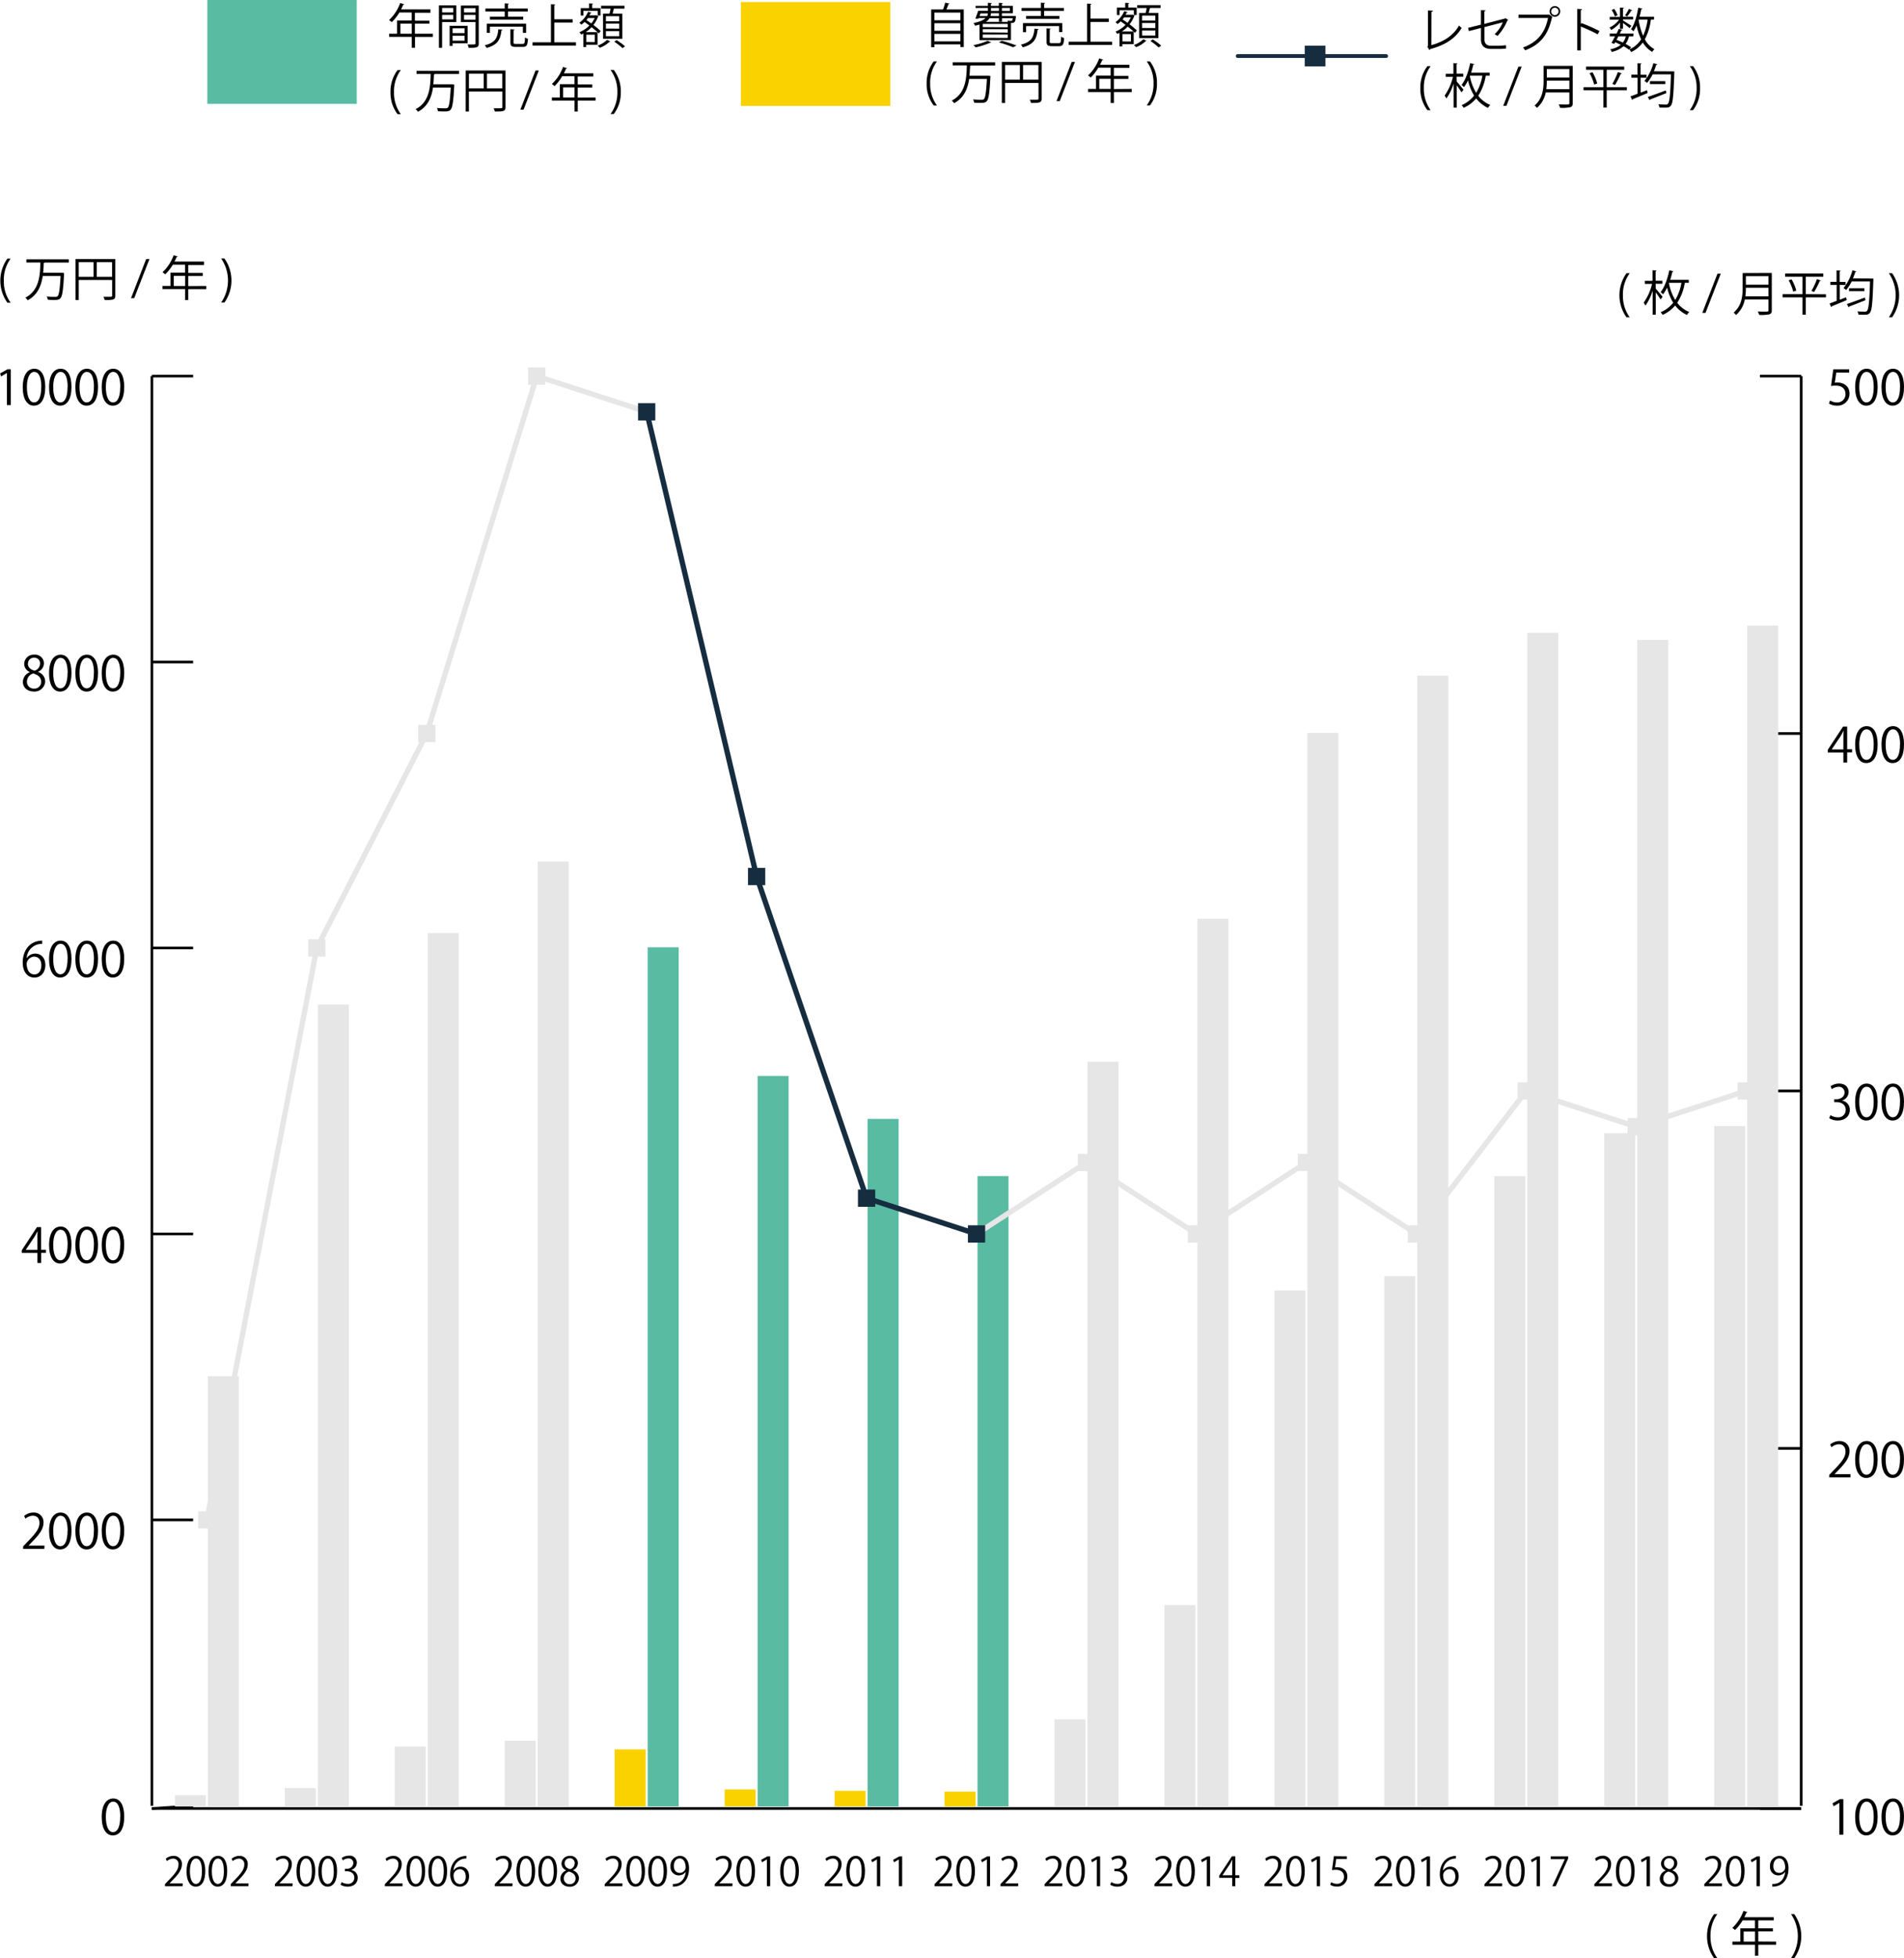 <svg xmlns="http://www.w3.org/2000/svg" viewBox="0 0 717.34 737.5"><defs><style>.cls-1,.cls-7,.cls-9{fill:none;}.cls-1{stroke:#000;}.cls-1,.cls-10,.cls-11,.cls-2,.cls-3,.cls-4,.cls-5,.cls-6,.cls-7,.cls-8,.cls-9{stroke-miterlimit:10;}.cls-2,.cls-4{fill:#58bba2;stroke:#58bba2;}.cls-2,.cls-5{stroke-width:0.36px;}.cls-3,.cls-8{fill:#e6e6e6;stroke:#e6e6e6;}.cls-11,.cls-3,.cls-4,.cls-6{stroke-width:0.5px;}.cls-5,.cls-6{fill:#f9d200;stroke:#f9d200;}.cls-10,.cls-11,.cls-7,.cls-9{stroke:#162c3f;}.cls-7,.cls-8,.cls-9{stroke-linecap:round;}.cls-7{stroke-width:1.44px;}.cls-8,.cls-9{stroke-width:2px;}.cls-10,.cls-11{fill:#162c3f;}.cls-10{stroke-width:0.6px;}</style></defs><title>アセット 2</title><g id="レイヤー_2" data-name="レイヤー 2"><g id="レイヤー_1-2" data-name="レイヤー 1"><line class="cls-1" x1="57.23" y1="681.12" x2="678.6" y2="681.12"/><path d="M40.39,684.34c0-4.72,1.84-7,4.36-7s4.12,2.41,4.12,6.82c0,4.68-1.64,7.09-4.32,7.09C42.1,691.25,40.39,688.84,40.39,684.34Zm7-.11c0-3.37-.81-5.69-2.7-5.69-1.6,0-2.74,2.14-2.74,5.69s1,5.8,2.68,5.8C46.6,690,47.36,687.44,47.36,684.23Z" transform="translate(-2.07)"/><path d="M18.78,583.34h-8v-.92L12.11,581c3.2-3.24,4.83-5.2,4.83-7.4,0-1.44-.63-2.77-2.57-2.77a4.5,4.5,0,0,0-2.7,1.12l-.5-1a5.27,5.27,0,0,1,3.49-1.31,3.59,3.59,0,0,1,3.8,3.83c0,2.54-1.78,4.7-4.57,7.51l-1.06,1.12v0h6Z" transform="translate(-2.07)"/><path d="M20.56,576.64c0-4.72,1.84-7,4.36-7S29,572.05,29,576.47c0,4.68-1.64,7.09-4.32,7.09C22.27,583.56,20.56,581.15,20.56,576.64Zm7-.11c0-3.37-.81-5.69-2.7-5.69-1.6,0-2.74,2.14-2.74,5.69s1,5.8,2.68,5.8C26.77,582.33,27.52,579.74,27.52,576.54Z" transform="translate(-2.07)"/><path d="M30.47,576.64c0-4.72,1.84-7,4.36-7S39,572.05,39,576.47c0,4.68-1.64,7.09-4.32,7.09C32.18,583.56,30.47,581.15,30.47,576.64Zm7-.11c0-3.37-.81-5.69-2.7-5.69-1.6,0-2.74,2.14-2.74,5.69s1,5.8,2.68,5.8C36.69,582.33,37.44,579.74,37.44,576.54Z" transform="translate(-2.07)"/><path d="M40.39,576.64c0-4.72,1.84-7,4.36-7s4.12,2.41,4.12,6.82c0,4.68-1.64,7.09-4.32,7.09C42.1,583.56,40.39,581.15,40.39,576.64Zm7-.11c0-3.37-.81-5.69-2.7-5.69-1.6,0-2.74,2.14-2.74,5.69s1,5.8,2.68,5.8C46.6,582.33,47.36,579.74,47.36,576.54Z" transform="translate(-2.07)"/><path d="M17.59,475.65H16.17v-3.78H10.28v-1L16,462.16h1.55v8.55h1.84v1.15H17.59Zm-5.8-4.93h4.38v-4.79c0-.74,0-1.46.07-2.16h-.07c-.41.83-.74,1.4-1.08,2l-3.29,4.9Z" transform="translate(-2.07)"/><path d="M20.56,468.95c0-4.72,1.84-7,4.36-7S29,464.36,29,468.77c0,4.68-1.64,7.09-4.32,7.09C22.27,475.86,20.56,473.45,20.56,468.95Zm7-.11c0-3.37-.81-5.69-2.7-5.69-1.6,0-2.74,2.14-2.74,5.69s1,5.8,2.68,5.8C26.77,474.64,27.52,472,27.52,468.84Z" transform="translate(-2.07)"/><path d="M30.47,468.95c0-4.72,1.84-7,4.36-7S39,464.36,39,468.77c0,4.68-1.64,7.09-4.32,7.09C32.18,475.86,30.47,473.45,30.47,468.95Zm7-.11c0-3.37-.81-5.69-2.7-5.69-1.6,0-2.74,2.14-2.74,5.69s1,5.8,2.68,5.8C36.69,474.64,37.44,472,37.44,468.84Z" transform="translate(-2.07)"/><path d="M40.39,468.95c0-4.72,1.84-7,4.36-7s4.12,2.41,4.12,6.82c0,4.68-1.64,7.09-4.32,7.09C42.1,475.86,40.39,473.45,40.39,468.95Zm7-.11c0-3.37-.81-5.69-2.7-5.69-1.6,0-2.74,2.14-2.74,5.69s1,5.8,2.68,5.8C46.6,474.64,47.36,472,47.36,468.84Z" transform="translate(-2.07)"/><path d="M12.19,360.81a3.78,3.78,0,0,1,3.15-1.66c2.29,0,3.82,1.71,3.82,4.3s-1.51,4.72-4.14,4.72-4.39-2.18-4.39-5.67,1.69-7.4,6.07-8.12a10.11,10.11,0,0,1,1.26-.13l0,1.24a5.67,5.67,0,0,0-5.83,5.31Zm5.46,2.75c0-2.07-1.12-3.28-2.74-3.28a3,3,0,0,0-2.79,2.56c0,2.47,1.06,4.16,2.93,4.16C16.62,367,17.64,365.6,17.64,363.56Z" transform="translate(-2.07)"/><path d="M20.56,361.26c0-4.72,1.84-7,4.36-7S29,356.66,29,361.08c0,4.68-1.64,7.09-4.32,7.09C22.27,368.17,20.56,365.76,20.56,361.26Zm7-.11c0-3.37-.81-5.69-2.7-5.69-1.6,0-2.74,2.14-2.74,5.69s1,5.8,2.68,5.8C26.77,366.95,27.52,364.35,27.52,361.15Z" transform="translate(-2.07)"/><path d="M30.47,361.26c0-4.72,1.84-7,4.36-7S39,356.66,39,361.08c0,4.68-1.64,7.09-4.32,7.09C32.18,368.17,30.47,365.76,30.47,361.26Zm7-.11c0-3.37-.81-5.69-2.7-5.69-1.6,0-2.74,2.14-2.74,5.69s1,5.8,2.68,5.8C36.69,366.95,37.44,364.35,37.44,361.15Z" transform="translate(-2.07)"/><path d="M40.39,361.26c0-4.72,1.84-7,4.36-7s4.12,2.41,4.12,6.82c0,4.68-1.64,7.09-4.32,7.09C42.1,368.17,40.39,365.76,40.39,361.26Zm7-.11c0-3.37-.81-5.69-2.7-5.69-1.6,0-2.74,2.14-2.74,5.69s1,5.8,2.68,5.8C46.6,366.95,47.36,364.35,47.36,361.15Z" transform="translate(-2.07)"/><path d="M13.3,253.11a3.39,3.39,0,0,1-2.11-3A3.54,3.54,0,0,1,15,246.56a3.3,3.3,0,0,1,3.62,3.28A3.53,3.53,0,0,1,16.42,253v.07a3.84,3.84,0,0,1,2.68,3.53,4,4,0,0,1-4.25,3.85c-2.57,0-4.16-1.64-4.16-3.58a4,4,0,0,1,2.61-3.71Zm4.27,3.67c0-1.69-1.13-2.56-2.92-3.13a3.18,3.18,0,0,0-2.43,3,2.56,2.56,0,0,0,2.65,2.7A2.51,2.51,0,0,0,17.57,256.78Zm-5-6.86c0,1.44,1,2.23,2.5,2.68A2.88,2.88,0,0,0,17.17,250a2.12,2.12,0,0,0-2.21-2.3A2.19,2.19,0,0,0,12.62,249.92Z" transform="translate(-2.07)"/><path d="M20.56,253.56c0-4.72,1.84-7,4.36-7S29,249,29,253.38c0,4.68-1.64,7.09-4.32,7.09C22.27,260.47,20.56,258.06,20.56,253.56Zm7-.11c0-3.37-.81-5.69-2.7-5.69-1.6,0-2.74,2.14-2.74,5.69s1,5.8,2.68,5.8C26.77,259.25,27.52,256.66,27.52,253.45Z" transform="translate(-2.07)"/><path d="M30.47,253.56c0-4.72,1.84-7,4.36-7S39,249,39,253.38c0,4.68-1.64,7.09-4.32,7.09C32.18,260.47,30.47,258.06,30.47,253.56Zm7-.11c0-3.37-.81-5.69-2.7-5.69-1.6,0-2.74,2.14-2.74,5.69s1,5.8,2.68,5.8C36.69,259.25,37.44,256.66,37.44,253.45Z" transform="translate(-2.07)"/><path d="M40.39,253.56c0-4.72,1.84-7,4.36-7s4.12,2.41,4.12,6.82c0,4.68-1.64,7.09-4.32,7.09C42.1,260.47,40.39,258.06,40.39,253.56Zm7-.11c0-3.37-.81-5.69-2.7-5.69-1.6,0-2.74,2.14-2.74,5.69s1,5.8,2.68,5.8C46.6,259.25,47.36,256.66,47.36,253.45Z" transform="translate(-2.07)"/><path d="M4.68,152.56V140.48h0l-2.21,1.28-.36-1.12,2.79-1.57H6.14v13.49Z" transform="translate(-2.07)"/><path d="M10.64,145.87c0-4.72,1.84-7,4.36-7s4.12,2.41,4.12,6.82c0,4.68-1.64,7.09-4.32,7.09C12.35,152.78,10.64,150.37,10.64,145.87Zm7-.11c0-3.37-.81-5.69-2.7-5.69-1.6,0-2.74,2.14-2.74,5.69s1,5.8,2.68,5.8C16.85,151.56,17.61,149,17.61,145.76Z" transform="translate(-2.07)"/><path d="M20.56,145.87c0-4.72,1.84-7,4.36-7S29,141.27,29,145.69c0,4.68-1.64,7.09-4.32,7.09C22.27,152.78,20.56,150.37,20.56,145.87Zm7-.11c0-3.37-.81-5.69-2.7-5.69-1.6,0-2.74,2.14-2.74,5.69s1,5.8,2.68,5.8C26.77,151.56,27.52,149,27.52,145.76Z" transform="translate(-2.07)"/><path d="M30.47,145.87c0-4.72,1.84-7,4.36-7S39,141.27,39,145.69c0,4.68-1.64,7.09-4.32,7.09C32.18,152.78,30.47,150.37,30.47,145.87Zm7-.11c0-3.37-.81-5.69-2.7-5.69-1.6,0-2.74,2.14-2.74,5.69s1,5.8,2.68,5.8C36.69,151.56,37.44,149,37.44,145.76Z" transform="translate(-2.07)"/><path d="M40.39,145.87c0-4.72,1.84-7,4.36-7s4.12,2.41,4.12,6.82c0,4.68-1.64,7.09-4.32,7.09C42.1,152.78,40.39,150.37,40.39,145.87Zm7-.11c0-3.37-.81-5.69-2.7-5.69-1.6,0-2.74,2.14-2.74,5.69s1,5.8,2.68,5.8C46.6,151.56,47.36,149,47.36,145.76Z" transform="translate(-2.07)"/><line class="cls-1" x1="57.23" y1="680.12" x2="57.23" y2="141.64"/><line class="cls-1" x1="57.23" y1="681.12" x2="72.76" y2="680.12"/><line class="cls-1" x1="57.23" y1="572.42" x2="72.76" y2="572.42"/><line class="cls-1" x1="57.23" y1="464.73" x2="72.76" y2="464.73"/><line class="cls-1" x1="57.23" y1="357.03" x2="72.76" y2="357.03"/><line class="cls-1" x1="57.23" y1="249.34" x2="72.76" y2="249.34"/><line class="cls-1" x1="57.23" y1="141.64" x2="72.76" y2="141.64"/><path d="M695.06,691V679h0l-2.21,1.28-.36-1.12,2.79-1.57h1.28V691Z" transform="translate(-2.07)"/><path d="M701,684.34c0-4.72,1.84-7,4.36-7s4.12,2.41,4.12,6.82c0,4.68-1.64,7.09-4.32,7.09C702.72,691.25,701,688.84,701,684.34Zm7-.11c0-3.37-.81-5.69-2.7-5.69-1.6,0-2.74,2.14-2.74,5.69s1,5.8,2.68,5.8C707.22,690,708,687.44,708,684.23Z" transform="translate(-2.07)"/><path d="M710.93,684.34c0-4.72,1.84-7,4.36-7s4.12,2.41,4.12,6.82c0,4.68-1.64,7.09-4.32,7.09C712.64,691.25,710.93,688.84,710.93,684.34Zm7-.11c0-3.37-.81-5.69-2.7-5.69-1.6,0-2.74,2.14-2.74,5.69s1,5.8,2.68,5.8C717.14,690,717.9,687.44,717.9,684.23Z" transform="translate(-2.07)"/><path d="M699.23,556.42h-8v-.92l1.31-1.39c3.21-3.24,4.83-5.2,4.83-7.4,0-1.44-.63-2.77-2.58-2.77a4.51,4.51,0,0,0-2.7,1.12l-.5-1a5.27,5.27,0,0,1,3.49-1.31,3.59,3.59,0,0,1,3.8,3.83c0,2.54-1.78,4.7-4.57,7.51l-1.06,1.12v0h6Z" transform="translate(-2.07)"/><path d="M701,549.72c0-4.72,1.84-7,4.36-7s4.12,2.41,4.12,6.82c0,4.68-1.64,7.09-4.32,7.09C702.72,556.64,701,554.22,701,549.72Zm7-.11c0-3.37-.81-5.69-2.7-5.69-1.6,0-2.74,2.14-2.74,5.69s1,5.8,2.68,5.8C707.22,555.41,708,552.82,708,549.61Z" transform="translate(-2.07)"/><path d="M710.93,549.72c0-4.72,1.84-7,4.36-7s4.12,2.41,4.12,6.82c0,4.68-1.64,7.09-4.32,7.09C712.64,556.64,710.93,554.22,710.93,549.72Zm7-.11c0-3.37-.81-5.69-2.7-5.69-1.6,0-2.74,2.14-2.74,5.69s1,5.8,2.68,5.8C717.14,555.41,717.9,552.82,717.9,549.61Z" transform="translate(-2.07)"/><path d="M696,414.51A3.45,3.45,0,0,1,699,418c0,2.14-1.55,4-4.57,4a6,6,0,0,1-3.19-.86l.45-1.15a5.37,5.37,0,0,0,2.75.81,2.74,2.74,0,0,0,3-2.83c0-2-1.67-2.88-3.44-2.88h-.88V414H694c1.3,0,3-.81,3-2.5a2.08,2.08,0,0,0-2.32-2.18,4.43,4.43,0,0,0-2.47.88l-.45-1.1a5.64,5.64,0,0,1,3.21-1c2.47,0,3.57,1.57,3.57,3.19a3.4,3.4,0,0,1-2.45,3.19Z" transform="translate(-2.07)"/><path d="M701,415.1c0-4.72,1.84-7,4.36-7s4.12,2.41,4.12,6.82c0,4.68-1.64,7.09-4.32,7.09C702.72,422,701,419.6,701,415.1Zm7-.11c0-3.37-.81-5.69-2.7-5.69-1.6,0-2.74,2.14-2.74,5.69s1,5.8,2.68,5.8C707.22,420.79,708,418.2,708,415Z" transform="translate(-2.07)"/><path d="M710.93,415.1c0-4.72,1.84-7,4.36-7s4.12,2.41,4.12,6.82c0,4.68-1.64,7.09-4.32,7.09C712.64,422,710.93,419.6,710.93,415.1Zm7-.11c0-3.37-.81-5.69-2.7-5.69-1.6,0-2.74,2.14-2.74,5.69s1,5.8,2.68,5.8C717.14,420.79,717.9,418.2,717.9,415Z" transform="translate(-2.07)"/><path d="M698,287.18h-1.42V283.4h-5.89v-1l5.76-8.75H698v8.55h1.84v1.15H698Zm-5.8-4.93h4.38v-4.79c0-.74,0-1.46.07-2.16h-.07c-.41.83-.74,1.4-1.08,2l-3.3,4.9Z" transform="translate(-2.07)"/><path d="M701,280.48c0-4.72,1.84-7,4.36-7s4.12,2.41,4.12,6.82c0,4.68-1.64,7.09-4.32,7.09C702.72,287.4,701,285,701,280.48Zm7-.11c0-3.37-.81-5.69-2.7-5.69-1.6,0-2.74,2.14-2.74,5.69s1,5.8,2.68,5.8C707.22,286.17,708,283.58,708,280.38Z" transform="translate(-2.07)"/><path d="M710.93,280.48c0-4.72,1.84-7,4.36-7s4.12,2.41,4.12,6.82c0,4.68-1.64,7.09-4.32,7.09C712.64,287.4,710.93,285,710.93,280.48Zm7-.11c0-3.37-.81-5.69-2.7-5.69-1.6,0-2.74,2.14-2.74,5.69s1,5.8,2.68,5.8C717.14,286.17,717.9,283.58,717.9,280.38Z" transform="translate(-2.07)"/><path d="M698.75,139.08v1.24H693.9l-.56,3.82a7.51,7.51,0,0,1,1-.07c2.39,0,4.54,1.42,4.54,4.14a4.47,4.47,0,0,1-4.65,4.57,6,6,0,0,1-3.1-.79l.43-1.17a5,5,0,0,0,2.67.76,3.06,3.06,0,0,0,3.13-3.19c0-1.85-1.19-3.15-3.71-3.15a10.79,10.79,0,0,0-1.73.13l.85-6.28Z" transform="translate(-2.07)"/><path d="M701,145.87c0-4.72,1.84-7,4.36-7s4.12,2.41,4.12,6.82c0,4.68-1.64,7.09-4.32,7.09C702.72,152.78,701,150.37,701,145.87Zm7-.11c0-3.37-.81-5.69-2.7-5.69-1.6,0-2.74,2.14-2.74,5.69s1,5.8,2.68,5.8C707.22,151.56,708,149,708,145.76Z" transform="translate(-2.07)"/><path d="M710.93,145.87c0-4.72,1.84-7,4.36-7s4.12,2.41,4.12,6.82c0,4.68-1.64,7.09-4.32,7.09C712.64,152.78,710.93,150.37,710.93,145.87Zm7-.11c0-3.37-.81-5.69-2.7-5.69-1.6,0-2.74,2.14-2.74,5.69s1,5.8,2.68,5.8C717.14,151.56,717.9,149,717.9,145.76Z" transform="translate(-2.07)"/><line class="cls-1" x1="678.6" y1="680.12" x2="678.6" y2="141.64"/><line class="cls-1" x1="678.6" y1="681.12" x2="663.06" y2="681.12"/><line class="cls-1" x1="678.6" y1="545.5" x2="663.06" y2="545.5"/><line class="cls-1" x1="678.6" y1="410.88" x2="663.06" y2="410.88"/><line class="cls-1" x1="678.6" y1="276.26" x2="663.06" y2="276.26"/><line class="cls-1" x1="678.6" y1="141.64" x2="663.06" y2="141.64"/><rect class="cls-2" x="78.31" y="0.18" width="55.92" height="38.77"/><rect class="cls-3" x="78.56" y="518.57" width="11.18" height="161.54"/><rect class="cls-3" x="119.99" y="378.57" width="11.18" height="301.55"/><rect class="cls-3" x="161.41" y="351.65" width="11.18" height="328.47"/><rect class="cls-3" x="202.83" y="324.72" width="11.18" height="355.39"/><rect class="cls-4" x="244.26" y="357.03" width="11.18" height="323.08"/><rect class="cls-4" x="285.68" y="405.49" width="11.18" height="274.62"/><rect class="cls-4" x="327.11" y="421.65" width="11.18" height="258.47"/><rect class="cls-4" x="368.53" y="443.19" width="11.18" height="236.93"/><rect class="cls-3" x="409.96" y="400.11" width="11.18" height="280.01"/><rect class="cls-3" x="451.38" y="346.26" width="11.18" height="333.85"/><rect class="cls-3" x="492.81" y="276.26" width="11.18" height="403.86"/><rect class="cls-3" x="534.23" y="254.72" width="11.18" height="425.39"/><rect class="cls-3" x="575.66" y="238.57" width="11.18" height="441.55"/><rect class="cls-3" x="617.08" y="241.26" width="11.18" height="438.86"/><rect class="cls-3" x="658.5" y="235.87" width="11.18" height="444.24"/><rect class="cls-5" x="279.31" y="0.95" width="55.92" height="38.77"/><rect class="cls-3" x="66.13" y="676.35" width="11.18" height="3.77"/><rect class="cls-3" x="107.56" y="673.65" width="11.18" height="6.46"/><rect class="cls-3" x="148.98" y="658.04" width="11.18" height="22.08"/><rect class="cls-3" x="190.41" y="655.88" width="11.18" height="24.23"/><rect class="cls-6" x="231.83" y="659.11" width="11.18" height="21"/><rect class="cls-6" x="273.26" y="674.19" width="11.18" height="5.92"/><rect class="cls-6" x="314.68" y="674.73" width="11.18" height="5.38"/><rect class="cls-6" x="356.11" y="675" width="11.18" height="5.12"/><rect class="cls-3" x="397.53" y="647.81" width="11.18" height="32.31"/><rect class="cls-3" x="438.95" y="604.73" width="11.18" height="75.39"/><rect class="cls-3" x="480.38" y="486.26" width="11.18" height="193.85"/><rect class="cls-3" x="521.8" y="480.88" width="11.18" height="199.24"/><rect class="cls-3" x="563.23" y="443.19" width="11.18" height="236.93"/><rect class="cls-3" x="604.65" y="427.03" width="11.18" height="253.08"/><rect class="cls-3" x="646.08" y="424.34" width="11.18" height="255.77"/><line class="cls-7" x1="466.31" y1="21.11" x2="522.23" y2="21.11"/><line class="cls-8" x1="119.36" y1="357.03" x2="77.94" y2="572.42"/><line class="cls-8" x1="160.79" y1="276.26" x2="119.36" y2="357.03"/><line class="cls-8" x1="202.21" y1="141.64" x2="160.79" y2="276.26"/><line class="cls-8" x1="243.64" y1="155.1" x2="202.21" y2="141.64"/><line class="cls-9" x1="285.06" y1="330.11" x2="243.64" y2="155.1"/><line class="cls-9" x1="326.49" y1="451.26" x2="285.06" y2="330.11"/><line class="cls-9" x1="367.91" y1="464.73" x2="326.49" y2="451.26"/><line class="cls-8" x1="409.34" y1="437.8" x2="367.91" y2="464.73"/><line class="cls-8" x1="450.76" y1="464.73" x2="409.34" y2="437.8"/><line class="cls-8" x1="492.19" y1="437.8" x2="450.76" y2="464.73"/><line class="cls-8" x1="533.61" y1="464.73" x2="492.19" y2="437.8"/><line class="cls-8" x1="575.03" y1="410.88" x2="533.61" y2="464.73"/><line class="cls-8" x1="616.46" y1="424.34" x2="575.03" y2="410.88"/><line class="cls-8" x1="657.88" y1="410.88" x2="616.46" y2="424.34"/><rect class="cls-10" x="491.87" y="17.51" width="7.2" height="7.2"/><rect class="cls-3" x="74.94" y="569.42" width="6" height="6"/><rect class="cls-3" x="116.36" y="354.03" width="6" height="6"/><rect class="cls-3" x="157.79" y="273.26" width="6" height="6"/><rect class="cls-3" x="199.21" y="138.64" width="6" height="6"/><rect class="cls-11" x="240.64" y="152.1" width="6" height="6"/><rect class="cls-11" x="282.06" y="327.11" width="6" height="6"/><rect class="cls-11" x="323.49" y="448.26" width="6" height="6"/><rect class="cls-11" x="364.91" y="461.73" width="6" height="6"/><rect class="cls-3" x="406.34" y="434.8" width="6" height="6"/><rect class="cls-3" x="447.76" y="461.73" width="6" height="6"/><rect class="cls-3" x="489.19" y="434.8" width="6" height="6"/><rect class="cls-3" x="530.61" y="461.73" width="6" height="6"/><rect class="cls-3" x="572.03" y="407.88" width="6" height="6"/><rect class="cls-3" x="613.46" y="421.34" width="6" height="6"/><rect class="cls-3" x="654.88" y="407.88" width="6" height="6"/><path d="M165.15,12.71v1.19h-6.73V18h-1.22V13.89h-8.53V12.71h3v-5h5.51v-3h-4.65a16.78,16.78,0,0,1-2.88,3.64,7.12,7.12,0,0,0-1-.79,16.58,16.58,0,0,0,4.2-6.43l1.53.49a.34.34,0,0,1-.41.16,17.15,17.15,0,0,1-.81,1.75h11.09V4.8h-5.87v3h5.47V8.91h-5.47v3.8Zm-12.24,0h4.29V8.91h-4.29Z" transform="translate(-2.07)"/><path d="M174,8.3h-5.37V18h-1.19v-16H174ZM172.85,3h-4.21V4.69h4.21Zm-4.21,4.3h4.21V5.61h-4.21Zm9.62,9h-5.67v1h-1.12V9.72h6.79Zm-1.15-5.62h-4.52v1.8h4.52Zm-4.52,4.65h4.52V13.44h-4.52Zm9.85-13.25V16.34c0,1.6-.7,1.67-3.82,1.67a4.3,4.3,0,0,0-.41-1.26c.58,0,1.15,0,1.6,0,1.31,0,1.42,0,1.42-.45v-8h-5.51V2.08Zm-1.21,1h-4.34V4.69h4.34Zm-4.34,4.32h4.34V5.61h-4.34Z" transform="translate(-2.07)"/><path d="M191.37,11.16c0,.13-.14.23-.36.25-.4,3.28-1.26,5.49-5.62,6.64a3.36,3.36,0,0,0-.7-1c4.05-1,4.83-2.84,5.11-6Zm.85-4.88V4.35h-7.27V3.22h7.27V1.27l1.6.11c0,.13-.13.22-.36.25V3.22h7.44V4.35h-7.44V6.28h5.74v1.1H186.65V6.28Zm8.07,6.09h-1.21v-2.3H186.65v2.3h-1.17V8.94h14.8Zm-4.74,3.58c0,.5.13.59.86.59H199c.68,0,.81-.32.86-2.43a3.45,3.45,0,0,0,1.12.49c-.14,2.45-.5,3.06-1.87,3.06h-2.74c-1.57,0-2-.36-2-1.69V11l1.57.11c0,.13-.13.22-.36.25Z" transform="translate(-2.07)"/><path d="M210.9,15.93h8.17v1.22H202.71V15.93h6.93V1.58l1.64.11c0,.13-.13.22-.38.25V7.27h6.91V8.49H210.9Z" transform="translate(-2.07)"/><path d="M227.68,12.58c-.14-.14-.31-.31-.49-.47v4.74h-4.29v.86h-1.06v-5.1c-.27.14-.54.27-.81.4a5.09,5.09,0,0,0-.67-.86,11.77,11.77,0,0,0,3.76-2.54c-.61-.47-1.24-.92-1.82-1.33a10.3,10.3,0,0,1-1.19,1,7.22,7.22,0,0,0-.77-.7,10.12,10.12,0,0,0,3.31-4.16l1.28.41q-.05.16-.38.16c-.13.27-.27.54-.41.81h2.48l.2-.05c.41.22.58.29.74.36a.57.57,0,0,1-.18.18,10.78,10.78,0,0,1-1.75,3.12,28.46,28.46,0,0,1,2.75,2.29ZM221.86,4.1V5.86h-1V3.07H224V1.29l1.5.09c0,.13-.11.22-.34.25V3.07h3.15V5.86h-1.06V4.1Zm5.29,8c-.61-.56-1.39-1.19-2.2-1.84a13.33,13.33,0,0,1-2.21,1.84Zm-1,3.76V13.07h-3.2v2.77Zm-2.56-9.07c-.18.27-.38.52-.58.77.58.4,1.21.83,1.84,1.28a9.23,9.23,0,0,0,1.26-2.05ZM232,15.62a.55.55,0,0,1-.32.13A10.93,10.93,0,0,1,228.07,18a7.06,7.06,0,0,0-.83-.81A10.19,10.19,0,0,0,230.79,15Zm-2.74-10.5h2.45c.14-.58.31-1.28.4-1.87h-3.56V2.17h8.79V3.25h-4c-.11.54-.29,1.24-.47,1.87h3.67V14.6h-7.27ZM235.35,8V6.1h-5V8Zm0,2.81V8.89h-5v1.89Zm0,2.84V11.72h-5v1.91Zm1.24,4.47a21.34,21.34,0,0,0-3.1-2.41l.9-.59a21.58,21.58,0,0,1,3.17,2.34Z" transform="translate(-2.07)"/><path d="M151.86,43a13.13,13.13,0,0,1-2.67-8.26,13.25,13.25,0,0,1,2.67-8.34h1.22a13.42,13.42,0,0,0-2.57,8.35A13.59,13.59,0,0,0,153.08,43Z" transform="translate(-2.07)"/><path d="M175,27.88H165.9a.5.5,0,0,1-.34.14c-.05,1.17-.11,2.45-.23,3.73h6.86l.29,0,.72.09a3.12,3.12,0,0,1,0,.41c-.32,6.1-.65,8.32-1.37,9.07-.47.52-.94.65-2.34.65-.68,0-1.55,0-2.41-.09a2.86,2.86,0,0,0-.43-1.21c1.42.13,2.79.13,3.37.13a1,1,0,0,0,.72-.22c.56-.52.88-2.57,1.15-7.63h-6.68c-.52,3.57-1.87,7.11-5.67,9.15a4,4,0,0,0-.88-1c5.29-2.68,5.56-8.5,5.67-13.25H159V26.68h16Z" transform="translate(-2.07)"/><path d="M192.51,26.55V40.34c0,1.57-.68,1.66-4,1.66a5.72,5.72,0,0,0-.47-1.22c.65,0,1.26,0,1.76,0,1.42,0,1.53,0,1.53-.47V34.47H178.73V42h-1.21V26.55Zm-13.77,1.19v5.53h5.58V27.74Zm6.79,5.53h5.78V27.74h-5.78Z" transform="translate(-2.07)"/><path d="M199.33,41.3h-1.21l5.71-14.75h1.24Z" transform="translate(-2.07)"/><path d="M226.47,36.71v1.19h-6.73V42h-1.22V37.89H210V36.71h3v-5h5.51v-3h-4.65A16.78,16.78,0,0,1,211,32.44a7.12,7.12,0,0,0-1-.79,16.58,16.58,0,0,0,4.2-6.43l1.53.49a.34.34,0,0,1-.41.16,17,17,0,0,1-.81,1.75h11.09V28.8h-5.87v3h5.47v1.15h-5.47v3.8Zm-12.24,0h4.29v-3.8h-4.29Z" transform="translate(-2.07)"/><path d="M233.31,26.35a13.17,13.17,0,0,1,2.65,8.3,13.22,13.22,0,0,1-2.65,8.3h-1.22a13.61,13.61,0,0,0,2.58-8.32,13.5,13.5,0,0,0-2.58-8.28Z" transform="translate(-2.07)"/><path d="M359.82,1.35a.45.45,0,0,1-.4.2c-.2.58-.5,1.35-.79,2h6.54V17.72h-1.26v-1h-9.81v1.06h-1.21V3.56h4.47A18,18,0,0,0,358.16,1Zm4.09,3.4h-9.81V7.63h9.81Zm0,4h-9.81v2.84h9.81Zm-9.81,6.84h9.81V12.75h-9.81Z" transform="translate(-2.07)"/><path d="M375.5,16c-.09.11-.16.11-.4.11a31.48,31.48,0,0,1-5.47,1.73,8.81,8.81,0,0,0-.81-.85,23.72,23.72,0,0,0,5.38-1.64Zm-4.39-.88V9.25a15.45,15.45,0,0,1-1.69.43,3.45,3.45,0,0,0-.58-1c2.45-.49,3.8-1.13,4.56-1.89h-2.63l-.11.27L369.52,7a24,24,0,0,0,1.06-2.92h3.69V3h-4.66V2.2h4.66V1.06l1.46.09c0,.13-.11.22-.34.25V2.2h3V1.06l1.51.09c0,.13-.13.22-.36.25V2.2h4.12V5h-4.12V6h4.39l.25,0,.67.11a2.49,2.49,0,0,1-.05.32c-.22,1.94-.43,2.23-1.85,2.23v6.43Zm0-9.07H374a3.42,3.42,0,0,0,.27-1h-2.79Zm10.64,4.23V9h-9.42v1.21Zm0,2V11h-9.42v1.19Zm0,2V13h-9.42v1.24Zm-3.33-7.42h-3.55a4,4,0,0,1-1.37,1.39h8.26a2.49,2.49,0,0,0-.16-.45c.58.05,1.12.07,1.31.07.45,0,.56,0,.7-1h-4.05V8.16h-1.15Zm0-.83V5h-3a6.7,6.7,0,0,1-.18,1Zm-3-3V4.12h3V3Zm8.34,14.76A43.42,43.42,0,0,0,378.45,16l1-.65a54.73,54.73,0,0,1,5.6,1.8ZM382.54,3h-3V4.12h3Z" transform="translate(-2.07)"/><path d="M393.37,10.93c0,.13-.14.23-.36.25-.4,3.28-1.26,5.49-5.62,6.64a3.36,3.36,0,0,0-.7-1c4.05-1,4.83-2.84,5.11-6ZM394.22,6V4.12h-7.27V3h7.27V1l1.6.11c0,.13-.13.22-.36.25V3h7.44V4.12h-7.44V6h5.74v1.1H388.65V6Zm8.07,6.09h-1.21V9.83H388.65v2.3h-1.17V8.71h14.8Zm-4.74,3.58c0,.5.13.59.86.59H401c.68,0,.81-.32.86-2.43a3.46,3.46,0,0,0,1.12.49c-.14,2.45-.5,3.06-1.87,3.06h-2.74c-1.57,0-2-.36-2-1.69v-5l1.57.11c0,.13-.13.22-.36.25Z" transform="translate(-2.07)"/><path d="M412.9,15.7h8.17v1.22H404.71V15.7h6.93V1.35l1.64.11c0,.13-.13.22-.38.25V7h6.91V8.26H412.9Z" transform="translate(-2.07)"/><path d="M429.68,12.35c-.14-.14-.31-.31-.49-.47v4.74h-4.29v.86h-1.06v-5.1c-.27.14-.54.27-.81.4a5.09,5.09,0,0,0-.67-.86,11.77,11.77,0,0,0,3.76-2.54c-.61-.47-1.24-.92-1.82-1.33a10.3,10.3,0,0,1-1.19,1,7.22,7.22,0,0,0-.77-.7,10.12,10.12,0,0,0,3.31-4.16l1.28.41q-.05.16-.38.16c-.13.27-.27.54-.41.81h2.48l.2-.05c.41.22.58.29.74.36a.58.58,0,0,1-.18.18,10.77,10.77,0,0,1-1.75,3.11,28.39,28.39,0,0,1,2.75,2.29Zm-5.82-8.48V5.64h-1V2.84H426V1.06l1.5.09c0,.13-.11.22-.34.25V2.84h3.15V5.64h-1.06V3.87Zm5.29,8c-.61-.56-1.39-1.19-2.2-1.84a13.31,13.31,0,0,1-2.21,1.84Zm-1,3.76V12.84h-3.2v2.77Zm-2.56-9.08c-.18.27-.38.52-.58.77.58.4,1.21.83,1.84,1.28a9.22,9.22,0,0,0,1.26-2.05ZM434,15.39a.55.55,0,0,1-.32.13,10.92,10.92,0,0,1-3.57,2.25,7.1,7.1,0,0,0-.83-.81,10.19,10.19,0,0,0,3.55-2.18ZM431.23,4.9h2.45c.14-.58.31-1.28.4-1.87h-3.56V1.94h8.79V3h-4c-.11.54-.29,1.24-.47,1.87h3.67v9.47h-7.27Zm6.12,2.84V5.87h-5V7.74Zm0,2.81V8.66h-5v1.89Zm0,2.84V11.49h-5V13.4Zm1.24,4.47a21.34,21.34,0,0,0-3.1-2.41l.9-.59a21.62,21.62,0,0,1,3.17,2.34Z" transform="translate(-2.07)"/><path d="M353.86,39.73a13.13,13.13,0,0,1-2.67-8.26,13.25,13.25,0,0,1,2.67-8.34h1.22a13.42,13.42,0,0,0-2.57,8.35,13.59,13.59,0,0,0,2.57,8.25Z" transform="translate(-2.07)"/><path d="M377,24.65H367.9a.5.5,0,0,1-.34.14c-.05,1.17-.11,2.45-.23,3.73h6.86l.29,0,.72.09a3.12,3.12,0,0,1,0,.41c-.32,6.1-.65,8.32-1.37,9.07-.47.52-.94.65-2.34.65-.68,0-1.55,0-2.41-.09a2.86,2.86,0,0,0-.43-1.21c1.42.13,2.79.13,3.37.13a1,1,0,0,0,.72-.22c.56-.52.88-2.57,1.15-7.63h-6.68c-.52,3.57-1.87,7.11-5.67,9.15a4.05,4.05,0,0,0-.88-1c5.29-2.68,5.56-8.5,5.67-13.25H361V23.45h16Z" transform="translate(-2.07)"/><path d="M394.51,23.32V37.11c0,1.57-.68,1.66-4,1.66a5.73,5.73,0,0,0-.47-1.22c.65,0,1.26,0,1.76,0,1.42,0,1.53,0,1.53-.47V31.24H380.73v7.56h-1.21V23.32Zm-13.77,1.19V30h5.58V24.51ZM387.52,30h5.78V24.51h-5.78Z" transform="translate(-2.07)"/><path d="M401.33,38.07h-1.21l5.71-14.75h1.24Z" transform="translate(-2.07)"/><path d="M428.47,33.48v1.19h-6.73v4.12h-1.22V34.67H412V33.48h3v-5h5.51v-3h-4.65A16.78,16.78,0,0,1,413,29.21a7.12,7.12,0,0,0-1-.79,16.58,16.58,0,0,0,4.2-6.43l1.53.49a.34.34,0,0,1-.41.16,16.91,16.91,0,0,1-.81,1.75h11.09v1.19h-5.87v3h5.47v1.15h-5.47v3.8Zm-12.24,0h4.29v-3.8h-4.29Z" transform="translate(-2.07)"/><path d="M435.31,23.12a13.17,13.17,0,0,1,2.65,8.3,13.22,13.22,0,0,1-2.65,8.3h-1.22a13.61,13.61,0,0,0,2.58-8.32,13.5,13.5,0,0,0-2.58-8.28Z" transform="translate(-2.07)"/><path d="M541.34,17c4.57-1.28,8.21-3.47,10.42-7.4a6.33,6.33,0,0,0,1,.9c-2.43,4.14-6.45,6.55-11.87,8a.53.53,0,0,1-.29.36l-.76-1.26.22-.34V3.93l1.85.09c0,.2-.18.36-.54.4Z" transform="translate(-2.07)"/><path d="M570.3,7.44a.61.61,0,0,1-.29.22,19,19,0,0,1-3.76,5.87,10,10,0,0,0-1.08-.65,13,13,0,0,0,3.08-4.47l-6.9,1.8v4.66c0,1.76,1.06,2.36,2.5,2.36h2.94a26.16,26.16,0,0,0,2.68-.2c0,.4,0,.88,0,1.26-.72.09-2,.14-2.67.14h-3c-2.27,0-3.78-1.06-3.78-3.55V10.54l-4.54,1.17-.31-1.21,4.84-1.21V3.82l1.75.07c0,.22-.2.32-.45.36V9L569,7l.2-.14Z" transform="translate(-2.07)"/><path d="M574.17,5.52h11.45l.11-.05L587,6.4a.4.4,0,0,1-.22.16c-1.46,6.77-4.59,10.3-10.1,12.39a7.92,7.92,0,0,0-.81-1.06c5.24-1.93,8.26-5.28,9.43-11.13H574.17Zm13.72-3.22a2,2,0,1,1-2,2A2,2,0,0,1,587.89,2.29Zm1.37,2a1.37,1.37,0,0,0-1.37-1.39,1.39,1.39,0,1,0,1.37,1.39Z" transform="translate(-2.07)"/><path d="M604,12.92A65.09,65.09,0,0,0,597.64,10v9h-1.35V3.34l1.82.11c0,.2-.16.32-.47.38V9.08l.27-.38a62.7,62.7,0,0,1,6.77,3Z" transform="translate(-2.07)"/><path d="M612.42,10.86V8.51a11.8,11.8,0,0,1-3.31,2.79,4.65,4.65,0,0,0-.67-.92,9.29,9.29,0,0,0,3.65-3h-3.55v-1h3.87V2.85l1.48.09c0,.13-.11.22-.34.23V6.31h3.82v1h-3.82v.41c.74.43,2.67,1.67,3.15,2l-.7.88c-.43-.41-1.58-1.31-2.45-1.94v2.14Zm5,2.83h-1.62a7.87,7.87,0,0,1-1.28,2.86,17.22,17.22,0,0,1,2.09,1.28l-.81.9a14.63,14.63,0,0,0-2.05-1.31,10.15,10.15,0,0,1-4.46,2.14,2.92,2.92,0,0,0-.58-1,8.92,8.92,0,0,0,4-1.67c-.68-.34-1.39-.67-2.09-1l-.36.65-1.06-.4c.4-.67.88-1.55,1.35-2.47h-2V12.63h2.58c.29-.59.58-1.19.81-1.73l1.42.32c-.05.13-.16.18-.4.16-.18.38-.38.81-.59,1.24h5.11ZM610.22,3.35a9.09,9.09,0,0,1,1.26,2.4l-1,.45a9.61,9.61,0,0,0-1.22-2.43Zm1.58,10.34c-.23.45-.47.9-.7,1.33.81.31,1.62.65,2.39,1a6.3,6.3,0,0,0,1.13-2.34Zm2.52-7.92a16.79,16.79,0,0,0,1.46-2.43L617,3.9c-.05.13-.2.14-.36.13a19.18,19.18,0,0,1-1.53,2.18Zm10.93,1.6h-1.21a21.19,21.19,0,0,1-2.27,7.44,9,9,0,0,0,3.62,3.73,4.85,4.85,0,0,0-.86,1A10.07,10.07,0,0,1,621,16a11.37,11.37,0,0,1-4.39,3.62,4.77,4.77,0,0,0-.67-1,10.07,10.07,0,0,0,4.43-3.8,23.43,23.43,0,0,1-1.71-5.22,12.26,12.26,0,0,1-1.17,2.18,4.84,4.84,0,0,0-.92-.77c1.28-1.8,2.2-5,2.72-8.1l1.53.32c0,.14-.16.22-.4.22-.18,1-.4,1.93-.65,2.86h5.44Zm-5.76,0-.05.18a24.77,24.77,0,0,0,1.67,5.92,21.12,21.12,0,0,0,1.71-6.1Z" transform="translate(-2.07)"/><path d="M539.86,41.5a13.13,13.13,0,0,1-2.67-8.26,13.25,13.25,0,0,1,2.67-8.34h1.22a13.42,13.42,0,0,0-2.57,8.35,13.59,13.59,0,0,0,2.57,8.25Z" transform="translate(-2.07)"/><path d="M550.88,30.71c.61.67,2.21,2.59,2.58,3.08l-.77,1c-.34-.59-1.13-1.76-1.8-2.67v8.41h-1.17V31.47A20,20,0,0,1,547,37.1a6.19,6.19,0,0,0-.67-1.1,20.06,20.06,0,0,0,3.15-7.08h-2.72V27.78h2.9v-4l1.51.11c0,.13-.11.2-.34.23v3.62h2.54v1.15h-2.54Zm12.46-2.2h-1.51A19.58,19.58,0,0,1,559,36.06a11,11,0,0,0,4.54,3.46,4.91,4.91,0,0,0-.86,1.12,11.93,11.93,0,0,1-4.45-3.57,13.1,13.1,0,0,1-4.72,3.53,6.53,6.53,0,0,0-.76-1A12,12,0,0,0,557.45,36a18.76,18.76,0,0,1-2.29-5.73,14.34,14.34,0,0,1-1.55,2.56,8.08,8.08,0,0,0-.9-.85c1.48-1.8,2.61-5,3.26-8.21l1.55.38c0,.13-.16.2-.4.22a27.63,27.63,0,0,1-.81,3h7Zm-7.42,0-.07.16a19,19,0,0,0,2.36,6.3,18,18,0,0,0,2.34-6.46Z" transform="translate(-2.07)"/><path d="M569.63,39.84h-1.21l5.71-14.75h1.24Z" transform="translate(-2.07)"/><path d="M594.6,24.81v14c0,.94-.25,1.35-.92,1.57a15.09,15.09,0,0,1-3.83.22,6.89,6.89,0,0,0-.52-1.28c.86,0,1.69.05,2.34.05,1.57,0,1.67,0,1.67-.56v-4h-8.91a10.26,10.26,0,0,1-3.31,5.83,4.3,4.3,0,0,0-.9-.9c3.1-2.63,3.4-6.36,3.4-9.34V24.81Zm-9.76,5.55a24.12,24.12,0,0,1-.2,3.24h8.7V30.35Zm8.5-4.36h-8.5V29.2h8.5Z" transform="translate(-2.07)"/><path d="M615,32.84V34h-7.6v6.52h-1.24V34h-7.49V32.84h7.49V26.28h-6.54V25.08H614v1.21H607.4v6.55Zm-12.33-1a17.21,17.21,0,0,0-1.73-4.29l1.1-.34a15.49,15.49,0,0,1,1.78,4.23Zm10.41-4.21c-.05.13-.18.16-.4.18A32.47,32.47,0,0,1,610.53,32l-1-.41a26.48,26.48,0,0,0,2.07-4.45Z" transform="translate(-2.07)"/><path d="M620.2,29.27v5.62l2.4-.92.22,1.06c-2.05.86-4.23,1.78-5.62,2.32a.36.36,0,0,1-.22.31l-.61-1.37c.74-.25,1.66-.59,2.67-1v-6h-2.36V28.12H619v-4.3l1.53.09c0,.13-.11.22-.36.25v4h2.23v1.15Zm12-2.39.67,0c0,.13,0,.29,0,.41-.29,8.71-.54,11.63-1.3,12.51-.49.65-1,.74-2.27.74-.59,0-1.33,0-2.05-.05a3.05,3.05,0,0,0-.4-1.24,28.47,28.47,0,0,0,2.84.13.87.87,0,0,0,.77-.29c.63-.65.92-3.47,1.15-11.09H624.7a15.86,15.86,0,0,1-2.09,3.22,6.59,6.59,0,0,0-1-.72,17.74,17.74,0,0,0,3.37-6.7l1.49.41c0,.13-.18.2-.4.2a24.65,24.65,0,0,1-.9,2.43Zm-9.31,9.63c1.66-.56,4.29-1.51,6.77-2.45l.22,1c-2.23.9-4.63,1.84-6.12,2.39a.38.38,0,0,1-.2.31Zm.81-5.94h5.78v1.1h-5.78Z" transform="translate(-2.07)"/><path d="M639.92,24.9a13.16,13.16,0,0,1,2.65,8.3,13.23,13.23,0,0,1-2.65,8.3H638.7a13.61,13.61,0,0,0,2.58-8.32,13.5,13.5,0,0,0-2.58-8.28Z" transform="translate(-2.07)"/><path d="M650.8,710.37h-6.64v-.76l1.09-1.16c2.67-2.7,4-4.33,4-6.17a2,2,0,0,0-2.14-2.31,3.76,3.76,0,0,0-2.25.93l-.42-.87a4.4,4.4,0,0,1,2.91-1.09,3,3,0,0,1,3.16,3.2c0,2.11-1.48,3.91-3.81,6.25l-.88.93v0h5Z" transform="translate(-2.07)"/><path d="M652.28,704.79c0-3.93,1.53-5.83,3.63-5.83s3.44,2,3.44,5.68c0,3.9-1.37,5.91-3.6,5.91C653.71,710.55,652.28,708.54,652.28,704.79Zm5.8-.09c0-2.8-.67-4.74-2.25-4.74-1.33,0-2.28,1.78-2.28,4.74s.83,4.83,2.23,4.83C657.46,709.53,658.09,707.37,658.09,704.7Z" transform="translate(-2.07)"/><path d="M663.85,710.37V700.31h0L662,701.37l-.3-.93,2.33-1.3h1.07v11.23Z" transform="translate(-2.07)"/><path d="M674.6,705.06a3.17,3.17,0,0,1-2.58,1.25,3.13,3.13,0,0,1-3.1-3.41,3.68,3.68,0,0,1,3.55-3.94c2.1,0,3.43,1.83,3.43,4.69,0,3.73-1.89,6.33-4.77,6.78a6.59,6.59,0,0,1-1.33.11v-1a5.54,5.54,0,0,0,1.16-.08c1.89-.27,3.31-1.8,3.69-4.36Zm-4.42-2.24c0,1.52.86,2.54,2.14,2.54a2.26,2.26,0,0,0,2.33-1.83c0-2.16-.79-3.61-2.28-3.61C671.06,699.92,670.18,701.15,670.18,702.83Z" transform="translate(-2.07)"/><path d="M609.38,710.37h-6.64v-.76l1.09-1.16c2.67-2.7,4-4.33,4-6.17A2,2,0,0,0,605.7,700a3.76,3.76,0,0,0-2.25.93L603,700a4.4,4.4,0,0,1,2.91-1.09,3,3,0,0,1,3.16,3.2c0,2.11-1.48,3.91-3.81,6.25l-.88.93v0h5Z" transform="translate(-2.07)"/><path d="M610.86,704.79c0-3.93,1.53-5.83,3.63-5.83s3.44,2,3.44,5.68c0,3.9-1.37,5.91-3.6,5.91C612.29,710.55,610.86,708.54,610.86,704.79Zm5.8-.09c0-2.8-.67-4.74-2.25-4.74-1.33,0-2.28,1.78-2.28,4.74s.83,4.83,2.23,4.83C616,709.53,616.67,707.37,616.67,704.7Z" transform="translate(-2.07)"/><path d="M622.43,710.37V700.31h0l-1.84,1.06-.3-.93,2.33-1.3h1.07v11.23Z" transform="translate(-2.07)"/><path d="M629.61,704.42a2.82,2.82,0,0,1-1.75-2.53A3,3,0,0,1,631,699a2.75,2.75,0,0,1,3,2.73,2.94,2.94,0,0,1-1.84,2.66v.06a3.2,3.2,0,0,1,2.23,2.94,3.29,3.29,0,0,1-3.54,3.21c-2.14,0-3.46-1.36-3.46-3a3.33,3.33,0,0,1,2.18-3.09Zm3.55,3.06c0-1.41-.95-2.13-2.43-2.61a2.65,2.65,0,0,0-2,2.5,2.13,2.13,0,0,0,2.21,2.25A2.09,2.09,0,0,0,633.17,707.48ZM629,701.76c0,1.2.84,1.86,2.08,2.23a2.4,2.4,0,0,0,1.71-2.21,1.77,1.77,0,0,0-1.84-1.92A1.82,1.82,0,0,0,629,701.76Z" transform="translate(-2.07)"/><path d="M568,710.37h-6.64v-.76l1.09-1.16c2.67-2.7,4-4.33,4-6.17a2,2,0,0,0-2.14-2.31,3.76,3.76,0,0,0-2.25.93l-.42-.87a4.4,4.4,0,0,1,2.91-1.09,3,3,0,0,1,3.16,3.2c0,2.11-1.48,3.91-3.81,6.25l-.88.93v0h5Z" transform="translate(-2.07)"/><path d="M569.44,704.79c0-3.93,1.53-5.83,3.63-5.83s3.44,2,3.44,5.68c0,3.9-1.37,5.91-3.6,5.91C570.87,710.55,569.44,708.54,569.44,704.79Zm5.8-.09c0-2.8-.67-4.74-2.25-4.74-1.33,0-2.28,1.78-2.28,4.74s.83,4.83,2.23,4.83C574.61,709.53,575.24,707.37,575.24,704.7Z" transform="translate(-2.07)"/><path d="M581,710.37V700.31h0l-1.84,1.06-.3-.93,2.33-1.3h1.07v11.23Z" transform="translate(-2.07)"/><path d="M586.31,699.14h6.58v.79l-4.69,10.44h-1.28l4.7-10.17v0h-5.31Z" transform="translate(-2.07)"/><path d="M526.53,710.37h-6.65v-.76l1.1-1.16c2.67-2.7,4-4.33,4-6.17a2,2,0,0,0-2.14-2.31,3.76,3.76,0,0,0-2.25.93l-.42-.87a4.4,4.4,0,0,1,2.91-1.09,3,3,0,0,1,3.17,3.2c0,2.11-1.48,3.91-3.81,6.25l-.88.93v0h5Z" transform="translate(-2.07)"/><path d="M528,704.79c0-3.93,1.53-5.83,3.63-5.83s3.44,2,3.44,5.68c0,3.9-1.37,5.91-3.6,5.91C529.44,710.55,528,708.54,528,704.79Zm5.81-.09c0-2.8-.68-4.74-2.25-4.74-1.33,0-2.28,1.78-2.28,4.74s.82,4.83,2.23,4.83C533.19,709.53,533.82,707.37,533.82,704.7Z" transform="translate(-2.07)"/><path d="M539.58,710.37V700.31h0l-1.84,1.06-.3-.93,2.33-1.3h1.06v11.23Z" transform="translate(-2.07)"/><path d="M545.84,704.42a3.15,3.15,0,0,1,2.62-1.38c1.91,0,3.18,1.42,3.18,3.58s-1.26,3.93-3.45,3.93-3.66-1.81-3.66-4.72,1.41-6.17,5.05-6.76a8.52,8.52,0,0,1,1-.1l0,1a4.73,4.73,0,0,0-4.86,4.42Zm4.54,2.29c0-1.72-.93-2.73-2.28-2.73a2.46,2.46,0,0,0-2.32,2.13c0,2.05.88,3.46,2.45,3.46C549.53,709.58,550.38,708.41,550.38,706.71Z" transform="translate(-2.07)"/><path d="M485.11,710.37h-6.65v-.76l1.1-1.16c2.67-2.7,4-4.33,4-6.17a2,2,0,0,0-2.14-2.31,3.76,3.76,0,0,0-2.25.93l-.42-.87a4.4,4.4,0,0,1,2.91-1.09,3,3,0,0,1,3.17,3.2c0,2.11-1.48,3.91-3.81,6.25l-.88.93v0h5Z" transform="translate(-2.07)"/><path d="M486.59,704.79c0-3.93,1.53-5.83,3.63-5.83s3.43,2,3.43,5.68c0,3.9-1.36,5.91-3.6,5.91C488,710.55,486.59,708.54,486.59,704.79Zm5.8-.09c0-2.8-.67-4.74-2.25-4.74-1.33,0-2.28,1.78-2.28,4.74s.82,4.83,2.23,4.83C491.77,709.53,492.4,707.37,492.4,704.7Z" transform="translate(-2.07)"/><path d="M498.16,710.37V700.31h0l-1.84,1.06-.3-.93,2.32-1.3h1.06v11.23Z" transform="translate(-2.07)"/><path d="M509.5,699.14v1h-4l-.46,3.18a6.14,6.14,0,0,1,.87-.06c2,0,3.78,1.19,3.78,3.45a3.72,3.72,0,0,1-3.87,3.81,5,5,0,0,1-2.58-.66l.36-1a4.16,4.16,0,0,0,2.22.63,2.55,2.55,0,0,0,2.61-2.65c0-1.54-1-2.62-3.09-2.62a9.07,9.07,0,0,0-1.44.1l.71-5.23Z" transform="translate(-2.07)"/><path d="M443.68,710.37H437v-.76l1.1-1.16c2.67-2.7,4-4.33,4-6.17A2,2,0,0,0,440,700a3.76,3.76,0,0,0-2.25.93l-.42-.87a4.4,4.4,0,0,1,2.91-1.09,3,3,0,0,1,3.17,3.2c0,2.11-1.48,3.91-3.81,6.25l-.88.93v0h5Z" transform="translate(-2.07)"/><path d="M445.17,704.79c0-3.93,1.53-5.83,3.63-5.83s3.43,2,3.43,5.68c0,3.9-1.36,5.91-3.6,5.91C446.59,710.55,445.17,708.54,445.17,704.79Zm5.8-.09c0-2.8-.67-4.74-2.25-4.74-1.33,0-2.28,1.78-2.28,4.74s.82,4.83,2.23,4.83C450.34,709.53,451,707.37,451,704.7Z" transform="translate(-2.07)"/><path d="M456.73,710.37V700.31h0l-1.84,1.06-.3-.93,2.32-1.3h1.06v11.23Z" transform="translate(-2.07)"/><path d="M467.49,710.37H466.3v-3.15h-4.9v-.8l4.8-7.29h1.29v7.13H469v1h-1.53Zm-4.83-4.11h3.64v-4c0-.62,0-1.21.06-1.8h-.06c-.34.69-.61,1.17-.9,1.68l-2.74,4.08Z" transform="translate(-2.07)"/><path d="M402.26,710.37h-6.65v-.76l1.1-1.16c2.67-2.7,4-4.33,4-6.17a2,2,0,0,0-2.14-2.31,3.76,3.76,0,0,0-2.25.93l-.42-.87a4.4,4.4,0,0,1,2.91-1.09,3,3,0,0,1,3.17,3.2c0,2.11-1.48,3.91-3.81,6.25l-.88.93v0h5Z" transform="translate(-2.07)"/><path d="M403.74,704.79c0-3.93,1.53-5.83,3.63-5.83s3.43,2,3.43,5.68c0,3.9-1.36,5.91-3.6,5.91C405.17,710.55,403.74,708.54,403.74,704.79Zm5.8-.09c0-2.8-.67-4.74-2.25-4.74-1.33,0-2.28,1.78-2.28,4.74s.82,4.83,2.23,4.83C408.92,709.53,409.55,707.37,409.55,704.7Z" transform="translate(-2.07)"/><path d="M415.31,710.37V700.31h0l-1.84,1.06-.3-.93,2.32-1.3h1.06v11.23Z" transform="translate(-2.07)"/><path d="M424.38,704.3a2.88,2.88,0,0,1,2.44,2.91c0,1.79-1.29,3.34-3.81,3.34a5,5,0,0,1-2.65-.72l.38-1a4.47,4.47,0,0,0,2.29.67,2.28,2.28,0,0,0,2.5-2.35c0-1.65-1.4-2.4-2.86-2.4h-.73v-.93h.73a2.3,2.3,0,0,0,2.47-2.08,1.73,1.73,0,0,0-1.93-1.81,3.69,3.69,0,0,0-2.06.73l-.37-.92a4.7,4.7,0,0,1,2.67-.84,2.65,2.65,0,0,1,3,2.66,2.83,2.83,0,0,1-2,2.65Z" transform="translate(-2.07)"/><path d="M360.83,710.37h-6.65v-.76l1.1-1.16c2.67-2.7,4-4.33,4-6.17a2,2,0,0,0-2.14-2.31,3.76,3.76,0,0,0-2.25.93l-.42-.87a4.4,4.4,0,0,1,2.91-1.09,3,3,0,0,1,3.17,3.2c0,2.11-1.48,3.91-3.81,6.25l-.88.93v0h5Z" transform="translate(-2.07)"/><path d="M362.32,704.79c0-3.93,1.53-5.83,3.63-5.83s3.43,2,3.43,5.68c0,3.9-1.36,5.91-3.6,5.91C363.74,710.55,362.32,708.54,362.32,704.79Zm5.8-.09c0-2.8-.67-4.74-2.25-4.74-1.33,0-2.28,1.78-2.28,4.74s.82,4.83,2.23,4.83C367.49,709.53,368.12,707.37,368.12,704.7Z" transform="translate(-2.07)"/><path d="M373.88,710.37V700.31h0L372,701.37l-.3-.93,2.32-1.3h1.06v11.23Z" transform="translate(-2.07)"/><path d="M385.63,710.37H379v-.76l1.1-1.16c2.67-2.7,4-4.33,4-6.17A2,2,0,0,0,382,700a3.76,3.76,0,0,0-2.25.93l-.42-.87a4.4,4.4,0,0,1,2.91-1.09,3,3,0,0,1,3.17,3.2c0,2.11-1.48,3.91-3.81,6.25l-.88.93v0h5Z" transform="translate(-2.07)"/><path d="M319.41,710.37h-6.65v-.76l1.1-1.16c2.67-2.7,4-4.33,4-6.17a2,2,0,0,0-2.14-2.31,3.76,3.76,0,0,0-2.25.93l-.42-.87a4.4,4.4,0,0,1,2.91-1.09,3,3,0,0,1,3.17,3.2c0,2.11-1.48,3.91-3.81,6.25l-.88.93v0h5Z" transform="translate(-2.07)"/><path d="M320.89,704.79c0-3.93,1.53-5.83,3.63-5.83s3.43,2,3.43,5.68c0,3.9-1.36,5.91-3.6,5.91C322.32,710.55,320.89,708.54,320.89,704.79Zm5.8-.09c0-2.8-.67-4.74-2.25-4.74-1.33,0-2.28,1.78-2.28,4.74s.82,4.83,2.23,4.83C326.07,709.53,326.7,707.37,326.7,704.7Z" transform="translate(-2.07)"/><path d="M332.46,710.37V700.31h0l-1.84,1.06-.3-.93,2.32-1.3h1.06v11.23Z" transform="translate(-2.07)"/><path d="M340.72,710.37V700.31h0l-1.84,1.06-.3-.93,2.32-1.3h1.06v11.23Z" transform="translate(-2.07)"/><path d="M278,710.37h-6.65v-.76l1.1-1.16c2.67-2.7,4-4.33,4-6.17a2,2,0,0,0-2.14-2.31,3.76,3.76,0,0,0-2.25.93l-.42-.87a4.4,4.4,0,0,1,2.91-1.09,3,3,0,0,1,3.17,3.2c0,2.11-1.48,3.91-3.81,6.25l-.88.93v0h5Z" transform="translate(-2.07)"/><path d="M279.47,704.79c0-3.93,1.53-5.83,3.63-5.83s3.43,2,3.43,5.68c0,3.9-1.36,5.91-3.6,5.91C280.89,710.55,279.47,708.54,279.47,704.79Zm5.8-.09c0-2.8-.67-4.74-2.25-4.74-1.33,0-2.28,1.78-2.28,4.74s.82,4.83,2.23,4.83C284.64,709.53,285.27,707.37,285.27,704.7Z" transform="translate(-2.07)"/><path d="M291,710.37V700.31h0l-1.84,1.06-.3-.93,2.32-1.3h1.06v11.23Z" transform="translate(-2.07)"/><path d="M296,704.79c0-3.93,1.53-5.83,3.63-5.83s3.43,2,3.43,5.68c0,3.9-1.36,5.91-3.6,5.91C297.42,710.55,296,708.54,296,704.79Zm5.8-.09c0-2.8-.67-4.74-2.25-4.74-1.33,0-2.28,1.78-2.28,4.74s.82,4.83,2.23,4.83C301.17,709.53,301.8,707.37,301.8,704.7Z" transform="translate(-2.07)"/><path d="M236.55,710.37h-6.65v-.76l1.1-1.16c2.67-2.7,4-4.33,4-6.17a2,2,0,0,0-2.14-2.31,3.76,3.76,0,0,0-2.25.93l-.42-.87a4.4,4.4,0,0,1,2.91-1.09,3,3,0,0,1,3.17,3.2c0,2.11-1.48,3.91-3.81,6.25l-.88.93v0h5Z" transform="translate(-2.07)"/><path d="M238,704.79c0-3.93,1.53-5.83,3.63-5.83s3.43,2,3.43,5.68c0,3.9-1.36,5.91-3.6,5.91C239.46,710.55,238,708.54,238,704.79Zm5.8-.09c0-2.8-.67-4.74-2.25-4.74-1.33,0-2.28,1.78-2.28,4.74s.82,4.83,2.23,4.83C243.21,709.53,243.84,707.37,243.84,704.7Z" transform="translate(-2.07)"/><path d="M246.3,704.79c0-3.93,1.53-5.83,3.63-5.83s3.43,2,3.43,5.68c0,3.9-1.36,5.91-3.6,5.91C247.73,710.55,246.3,708.54,246.3,704.79Zm5.8-.09c0-2.8-.67-4.74-2.25-4.74-1.33,0-2.28,1.78-2.28,4.74s.82,4.83,2.23,4.83C251.48,709.53,252.11,707.37,252.11,704.7Z" transform="translate(-2.07)"/><path d="M260.36,705.06a3.17,3.17,0,0,1-2.58,1.25,3.13,3.13,0,0,1-3.1-3.41,3.68,3.68,0,0,1,3.55-3.94c2.1,0,3.44,1.83,3.44,4.69,0,3.73-1.89,6.33-4.77,6.78a6.59,6.59,0,0,1-1.33.11v-1a5.54,5.54,0,0,0,1.16-.08c1.89-.27,3.31-1.8,3.69-4.36Zm-4.42-2.24c0,1.52.85,2.54,2.15,2.54a2.26,2.26,0,0,0,2.32-1.83c0-2.16-.79-3.61-2.28-3.61C256.82,699.92,255.93,701.15,255.93,702.83Z" transform="translate(-2.07)"/><path d="M195.13,710.37h-6.65v-.76l1.1-1.16c2.67-2.7,4-4.33,4-6.17a2,2,0,0,0-2.14-2.31,3.76,3.76,0,0,0-2.25.93l-.42-.87a4.4,4.4,0,0,1,2.91-1.09,3,3,0,0,1,3.17,3.2c0,2.11-1.48,3.91-3.81,6.25l-.88.93v0h5Z" transform="translate(-2.07)"/><path d="M196.62,704.79c0-3.93,1.53-5.83,3.63-5.83s3.43,2,3.43,5.68c0,3.9-1.36,5.91-3.6,5.91C198,710.55,196.62,708.54,196.62,704.79Zm5.8-.09c0-2.8-.67-4.74-2.25-4.74-1.33,0-2.28,1.78-2.28,4.74s.82,4.83,2.23,4.83C201.79,709.53,202.42,707.37,202.42,704.7Z" transform="translate(-2.07)"/><path d="M204.88,704.79c0-3.93,1.53-5.83,3.63-5.83s3.43,2,3.43,5.68c0,3.9-1.36,5.91-3.6,5.91C206.31,710.55,204.88,708.54,204.88,704.79Zm5.8-.09c0-2.8-.67-4.74-2.25-4.74-1.33,0-2.28,1.78-2.28,4.74s.82,4.83,2.23,4.83C210.06,709.53,210.69,707.37,210.69,704.7Z" transform="translate(-2.07)"/><path d="M215.37,704.42a2.82,2.82,0,0,1-1.75-2.53,3,3,0,0,1,3.18-2.92,2.75,2.75,0,0,1,3,2.73,2.94,2.94,0,0,1-1.85,2.66v.06a3.2,3.2,0,0,1,2.24,2.94,3.29,3.29,0,0,1-3.54,3.21c-2.15,0-3.46-1.36-3.46-3a3.33,3.33,0,0,1,2.17-3.09Zm3.55,3.06c0-1.41-.94-2.13-2.43-2.61a2.65,2.65,0,0,0-2,2.5,2.13,2.13,0,0,0,2.21,2.25A2.09,2.09,0,0,0,218.92,707.48Zm-4.12-5.71c0,1.2.84,1.86,2.08,2.23a2.4,2.4,0,0,0,1.71-2.21,1.77,1.77,0,0,0-1.85-1.92A1.82,1.82,0,0,0,214.8,701.76Z" transform="translate(-2.07)"/><path d="M153.71,710.37h-6.65v-.76l1.1-1.16c2.67-2.7,4-4.33,4-6.17A2,2,0,0,0,150,700a3.76,3.76,0,0,0-2.25.93l-.42-.87a4.4,4.4,0,0,1,2.91-1.09,3,3,0,0,1,3.17,3.2c0,2.11-1.48,3.91-3.81,6.25l-.88.93v0h5Z" transform="translate(-2.07)"/><path d="M155.19,704.79c0-3.93,1.53-5.83,3.63-5.83s3.43,2,3.43,5.68c0,3.9-1.36,5.91-3.6,5.91C156.62,710.55,155.19,708.54,155.19,704.79Zm5.8-.09c0-2.8-.67-4.74-2.25-4.74-1.33,0-2.28,1.78-2.28,4.74s.82,4.83,2.23,4.83C160.37,709.53,161,707.37,161,704.7Z" transform="translate(-2.07)"/><path d="M163.46,704.79c0-3.93,1.53-5.83,3.63-5.83s3.43,2,3.43,5.68c0,3.9-1.36,5.91-3.6,5.91C164.88,710.55,163.46,708.54,163.46,704.79Zm5.8-.09c0-2.8-.67-4.74-2.25-4.74-1.33,0-2.28,1.78-2.28,4.74s.82,4.83,2.23,4.83C168.63,709.53,169.26,707.37,169.26,704.7Z" transform="translate(-2.07)"/><path d="M173,704.42a3.15,3.15,0,0,1,2.62-1.38c1.91,0,3.18,1.42,3.18,3.58s-1.26,3.93-3.45,3.93-3.66-1.81-3.66-4.72,1.41-6.17,5.05-6.76a8.52,8.52,0,0,1,1.05-.1v1a4.73,4.73,0,0,0-4.86,4.42Zm4.54,2.29c0-1.72-.93-2.73-2.28-2.73a2.46,2.46,0,0,0-2.32,2.13c0,2.05.88,3.46,2.44,3.46C176.7,709.58,177.56,708.41,177.56,706.71Z" transform="translate(-2.07)"/><path d="M112.29,710.37h-6.65v-.76l1.1-1.16c2.67-2.7,4-4.33,4-6.17a2,2,0,0,0-2.14-2.31,3.76,3.76,0,0,0-2.25.93l-.42-.87a4.4,4.4,0,0,1,2.91-1.09,3,3,0,0,1,3.17,3.2c0,2.11-1.48,3.91-3.81,6.25l-.88.93v0h5Z" transform="translate(-2.07)"/><path d="M113.77,704.79c0-3.93,1.53-5.83,3.63-5.83s3.43,2,3.43,5.68c0,3.9-1.36,5.91-3.6,5.91C115.2,710.55,113.77,708.54,113.77,704.79Zm5.8-.09c0-2.8-.67-4.74-2.25-4.74-1.33,0-2.28,1.78-2.28,4.74s.82,4.83,2.23,4.83C118.95,709.53,119.58,707.37,119.58,704.7Z" transform="translate(-2.07)"/><path d="M122,704.79c0-3.93,1.53-5.83,3.63-5.83s3.43,2,3.43,5.68c0,3.9-1.36,5.91-3.6,5.91C123.46,710.55,122,708.54,122,704.79Zm5.8-.09c0-2.8-.67-4.74-2.25-4.74-1.33,0-2.28,1.78-2.28,4.74s.82,4.83,2.23,4.83C127.21,709.53,127.84,707.37,127.84,704.7Z" transform="translate(-2.07)"/><path d="M134.41,704.3a2.88,2.88,0,0,1,2.44,2.91c0,1.79-1.29,3.34-3.81,3.34a5,5,0,0,1-2.65-.72l.38-1a4.47,4.47,0,0,0,2.29.67,2.28,2.28,0,0,0,2.5-2.35c0-1.65-1.4-2.4-2.86-2.4H132v-.93h.73a2.3,2.3,0,0,0,2.47-2.08,1.73,1.73,0,0,0-1.93-1.81,3.69,3.69,0,0,0-2.06.73l-.37-.92a4.7,4.7,0,0,1,2.67-.84,2.65,2.65,0,0,1,3,2.66,2.83,2.83,0,0,1-2,2.65Z" transform="translate(-2.07)"/><path d="M70.86,710.37H64.22v-.76l1.1-1.16c2.67-2.7,4-4.33,4-6.17A2,2,0,0,0,67.19,700a3.76,3.76,0,0,0-2.25.93l-.42-.87a4.4,4.4,0,0,1,2.91-1.09,3,3,0,0,1,3.17,3.2c0,2.11-1.48,3.91-3.81,6.25l-.88.93v0h5Z" transform="translate(-2.07)"/><path d="M72.35,704.79c0-3.93,1.53-5.83,3.63-5.83s3.43,2,3.43,5.68c0,3.9-1.36,5.91-3.6,5.91C73.77,710.55,72.35,708.54,72.35,704.79Zm5.8-.09c0-2.8-.67-4.74-2.25-4.74-1.33,0-2.28,1.78-2.28,4.74s.82,4.83,2.23,4.83C77.52,709.53,78.15,707.37,78.15,704.7Z" transform="translate(-2.07)"/><path d="M80.61,704.79c0-3.93,1.53-5.83,3.63-5.83s3.43,2,3.43,5.68c0,3.9-1.36,5.91-3.6,5.91C82,710.55,80.61,708.54,80.61,704.79Zm5.8-.09c0-2.8-.67-4.74-2.25-4.74-1.33,0-2.28,1.78-2.28,4.74s.82,4.83,2.23,4.83C85.79,709.53,86.42,707.37,86.42,704.7Z" transform="translate(-2.07)"/><path d="M95.66,710.37H89v-.76l1.1-1.16c2.67-2.7,4-4.33,4-6.17A2,2,0,0,0,92,700a3.76,3.76,0,0,0-2.25.93l-.42-.87a4.4,4.4,0,0,1,2.91-1.09,3,3,0,0,1,3.17,3.2c0,2.11-1.48,3.91-3.81,6.25l-.88.93v0h5Z" transform="translate(-2.07)"/><path d="M4.86,114a14.26,14.26,0,0,1,0-16.6H6.08a13.42,13.42,0,0,0-2.57,8.35A13.59,13.59,0,0,0,6.08,114Z" transform="translate(-2.07)"/><path d="M28,98.88H18.9a.5.5,0,0,1-.34.14c-.05,1.17-.11,2.45-.23,3.73h6.86l.29,0,.72.09a3.12,3.12,0,0,1,0,.41c-.32,6.1-.65,8.32-1.37,9.07-.47.52-.94.65-2.34.65-.68,0-1.55,0-2.41-.09a2.86,2.86,0,0,0-.43-1.21c1.42.13,2.79.13,3.37.13a1,1,0,0,0,.72-.22c.56-.52.88-2.57,1.15-7.63H18.16c-.52,3.57-1.87,7.11-5.67,9.15a4,4,0,0,0-.88-1c5.29-2.68,5.56-8.5,5.67-13.25H12V97.68H28Z" transform="translate(-2.07)"/><path d="M45.51,97.55v13.79c0,1.57-.68,1.66-4,1.66a5.72,5.72,0,0,0-.47-1.22c.65,0,1.26,0,1.76,0,1.42,0,1.53,0,1.53-.47v-5.87H31.73V113H30.53V97.55ZM31.73,98.74v5.53h5.58V98.74Zm6.79,5.53H44.3V98.74H38.52Z" transform="translate(-2.07)"/><path d="M52.63,112.3H51.43l5.71-14.75h1.24Z" transform="translate(-2.07)"/><path d="M79.78,107.71v1.19H73V113H71.82v-4.12H63.29v-1.19h3v-5h5.51v-3H67.18a16.78,16.78,0,0,1-2.88,3.64,7.12,7.12,0,0,0-1-.79,16.58,16.58,0,0,0,4.2-6.43l1.53.49a.34.34,0,0,1-.41.16,17,17,0,0,1-.81,1.75H78.92V99.8H73v3h5.47v1.15H73v3.8Zm-12.24,0h4.29v-3.8H67.54Z" transform="translate(-2.07)"/><path d="M86.62,97.35a14.34,14.34,0,0,1,0,16.6H85.39a14.66,14.66,0,0,0,0-16.6Z" transform="translate(-2.07)"/><path d="M614.86,119.5a14.26,14.26,0,0,1,0-16.6h1.22a13.42,13.42,0,0,0-2.57,8.35,13.59,13.59,0,0,0,2.57,8.25Z" transform="translate(-2.07)"/><path d="M625.88,108.71c.61.67,2.21,2.59,2.58,3.08l-.77,1c-.34-.59-1.13-1.76-1.8-2.67v8.41h-1.17v-9.06A20,20,0,0,1,622,115.1a6.19,6.19,0,0,0-.67-1.1,20.06,20.06,0,0,0,3.15-7.08h-2.72v-1.15h2.9v-4l1.51.11c0,.13-.11.2-.34.23v3.62h2.54v1.15h-2.54Zm12.46-2.2h-1.51a19.58,19.58,0,0,1-2.86,7.54,11,11,0,0,0,4.54,3.46,4.91,4.91,0,0,0-.86,1.12,11.93,11.93,0,0,1-4.45-3.57,13.1,13.1,0,0,1-4.72,3.53,6.53,6.53,0,0,0-.76-1,12,12,0,0,0,4.74-3.57,18.76,18.76,0,0,1-2.29-5.73,14.34,14.34,0,0,1-1.55,2.56,8.08,8.08,0,0,0-.9-.85c1.48-1.8,2.61-5,3.26-8.21l1.55.38c0,.13-.16.2-.4.22a27.63,27.63,0,0,1-.81,3h7Zm-7.42,0-.07.16a19,19,0,0,0,2.36,6.3,18,18,0,0,0,2.34-6.46Z" transform="translate(-2.07)"/><path d="M644.63,117.84h-1.21l5.71-14.75h1.24Z" transform="translate(-2.07)"/><path d="M669.6,102.81v14c0,.94-.25,1.35-.92,1.57a15.09,15.09,0,0,1-3.83.22,6.89,6.89,0,0,0-.52-1.28c.86,0,1.69.05,2.34.05,1.57,0,1.67,0,1.67-.56v-4h-8.91a10.26,10.26,0,0,1-3.31,5.83,4.3,4.3,0,0,0-.9-.9c3.1-2.63,3.4-6.36,3.4-9.34v-5.55Zm-9.76,5.55a24.12,24.12,0,0,1-.2,3.24h8.7v-3.24Zm8.5-4.36h-8.5v3.21h8.5Z" transform="translate(-2.07)"/><path d="M690,110.84V112h-7.6v6.52h-1.24V112h-7.49v-1.21h7.49v-6.55h-6.54v-1.21H689v1.21H682.4v6.55Zm-12.33-1a17.21,17.21,0,0,0-1.73-4.29l1.1-.34a15.49,15.49,0,0,1,1.78,4.23Zm10.41-4.21c-.05.13-.18.16-.4.18a32.47,32.47,0,0,1-2.14,4.16l-1-.41a26.48,26.48,0,0,0,2.07-4.45Z" transform="translate(-2.07)"/><path d="M695.2,107.27v5.62l2.4-.92.22,1.06c-2.05.86-4.23,1.78-5.62,2.32a.36.36,0,0,1-.22.31l-.61-1.37c.74-.25,1.66-.59,2.67-1v-6h-2.36v-1.15H694v-4.3l1.53.09c0,.13-.11.22-.36.25v4h2.23v1.15Zm12-2.39.67,0c0,.13,0,.29,0,.41-.29,8.71-.54,11.63-1.3,12.51-.49.65-1,.74-2.27.74-.59,0-1.33,0-2.05-.05a3.05,3.05,0,0,0-.4-1.24,28.47,28.47,0,0,0,2.84.13.87.87,0,0,0,.77-.29c.63-.65.92-3.47,1.15-11.09H699.7a15.86,15.86,0,0,1-2.09,3.22,6.59,6.59,0,0,0-1-.72,17.74,17.74,0,0,0,3.37-6.7l1.49.41c0,.13-.18.2-.4.2a24.65,24.65,0,0,1-.9,2.43Zm-9.31,9.63c1.66-.56,4.29-1.51,6.77-2.45l.22,1c-2.23.9-4.63,1.84-6.12,2.39a.38.38,0,0,1-.2.31Zm.81-5.94h5.78v1.1h-5.78Z" transform="translate(-2.07)"/><path d="M714.92,102.9a14.34,14.34,0,0,1,0,16.6H713.7a14.66,14.66,0,0,0,0-16.6Z" transform="translate(-2.07)"/><path d="M647.86,737.5a14.26,14.26,0,0,1,0-16.6h1.22a13.42,13.42,0,0,0-2.57,8.35,13.59,13.59,0,0,0,2.57,8.25Z" transform="translate(-2.07)"/><path d="M671.23,731.25v1.19H664.5v4.12h-1.22v-4.12h-8.53v-1.19h3v-5h5.51v-3h-4.65a16.75,16.75,0,0,1-2.88,3.64,7.2,7.2,0,0,0-1-.79,16.58,16.58,0,0,0,4.2-6.43l1.53.49a.34.34,0,0,1-.41.16,17.15,17.15,0,0,1-.81,1.75h11.09v1.19H664.5v3H670v1.15H664.5v3.8Zm-12.24,0h4.29v-3.8H659Z" transform="translate(-2.07)"/><path d="M678.06,720.9a14.34,14.34,0,0,1,0,16.6h-1.22a14.66,14.66,0,0,0,0-16.6Z" transform="translate(-2.07)"/></g></g></svg>